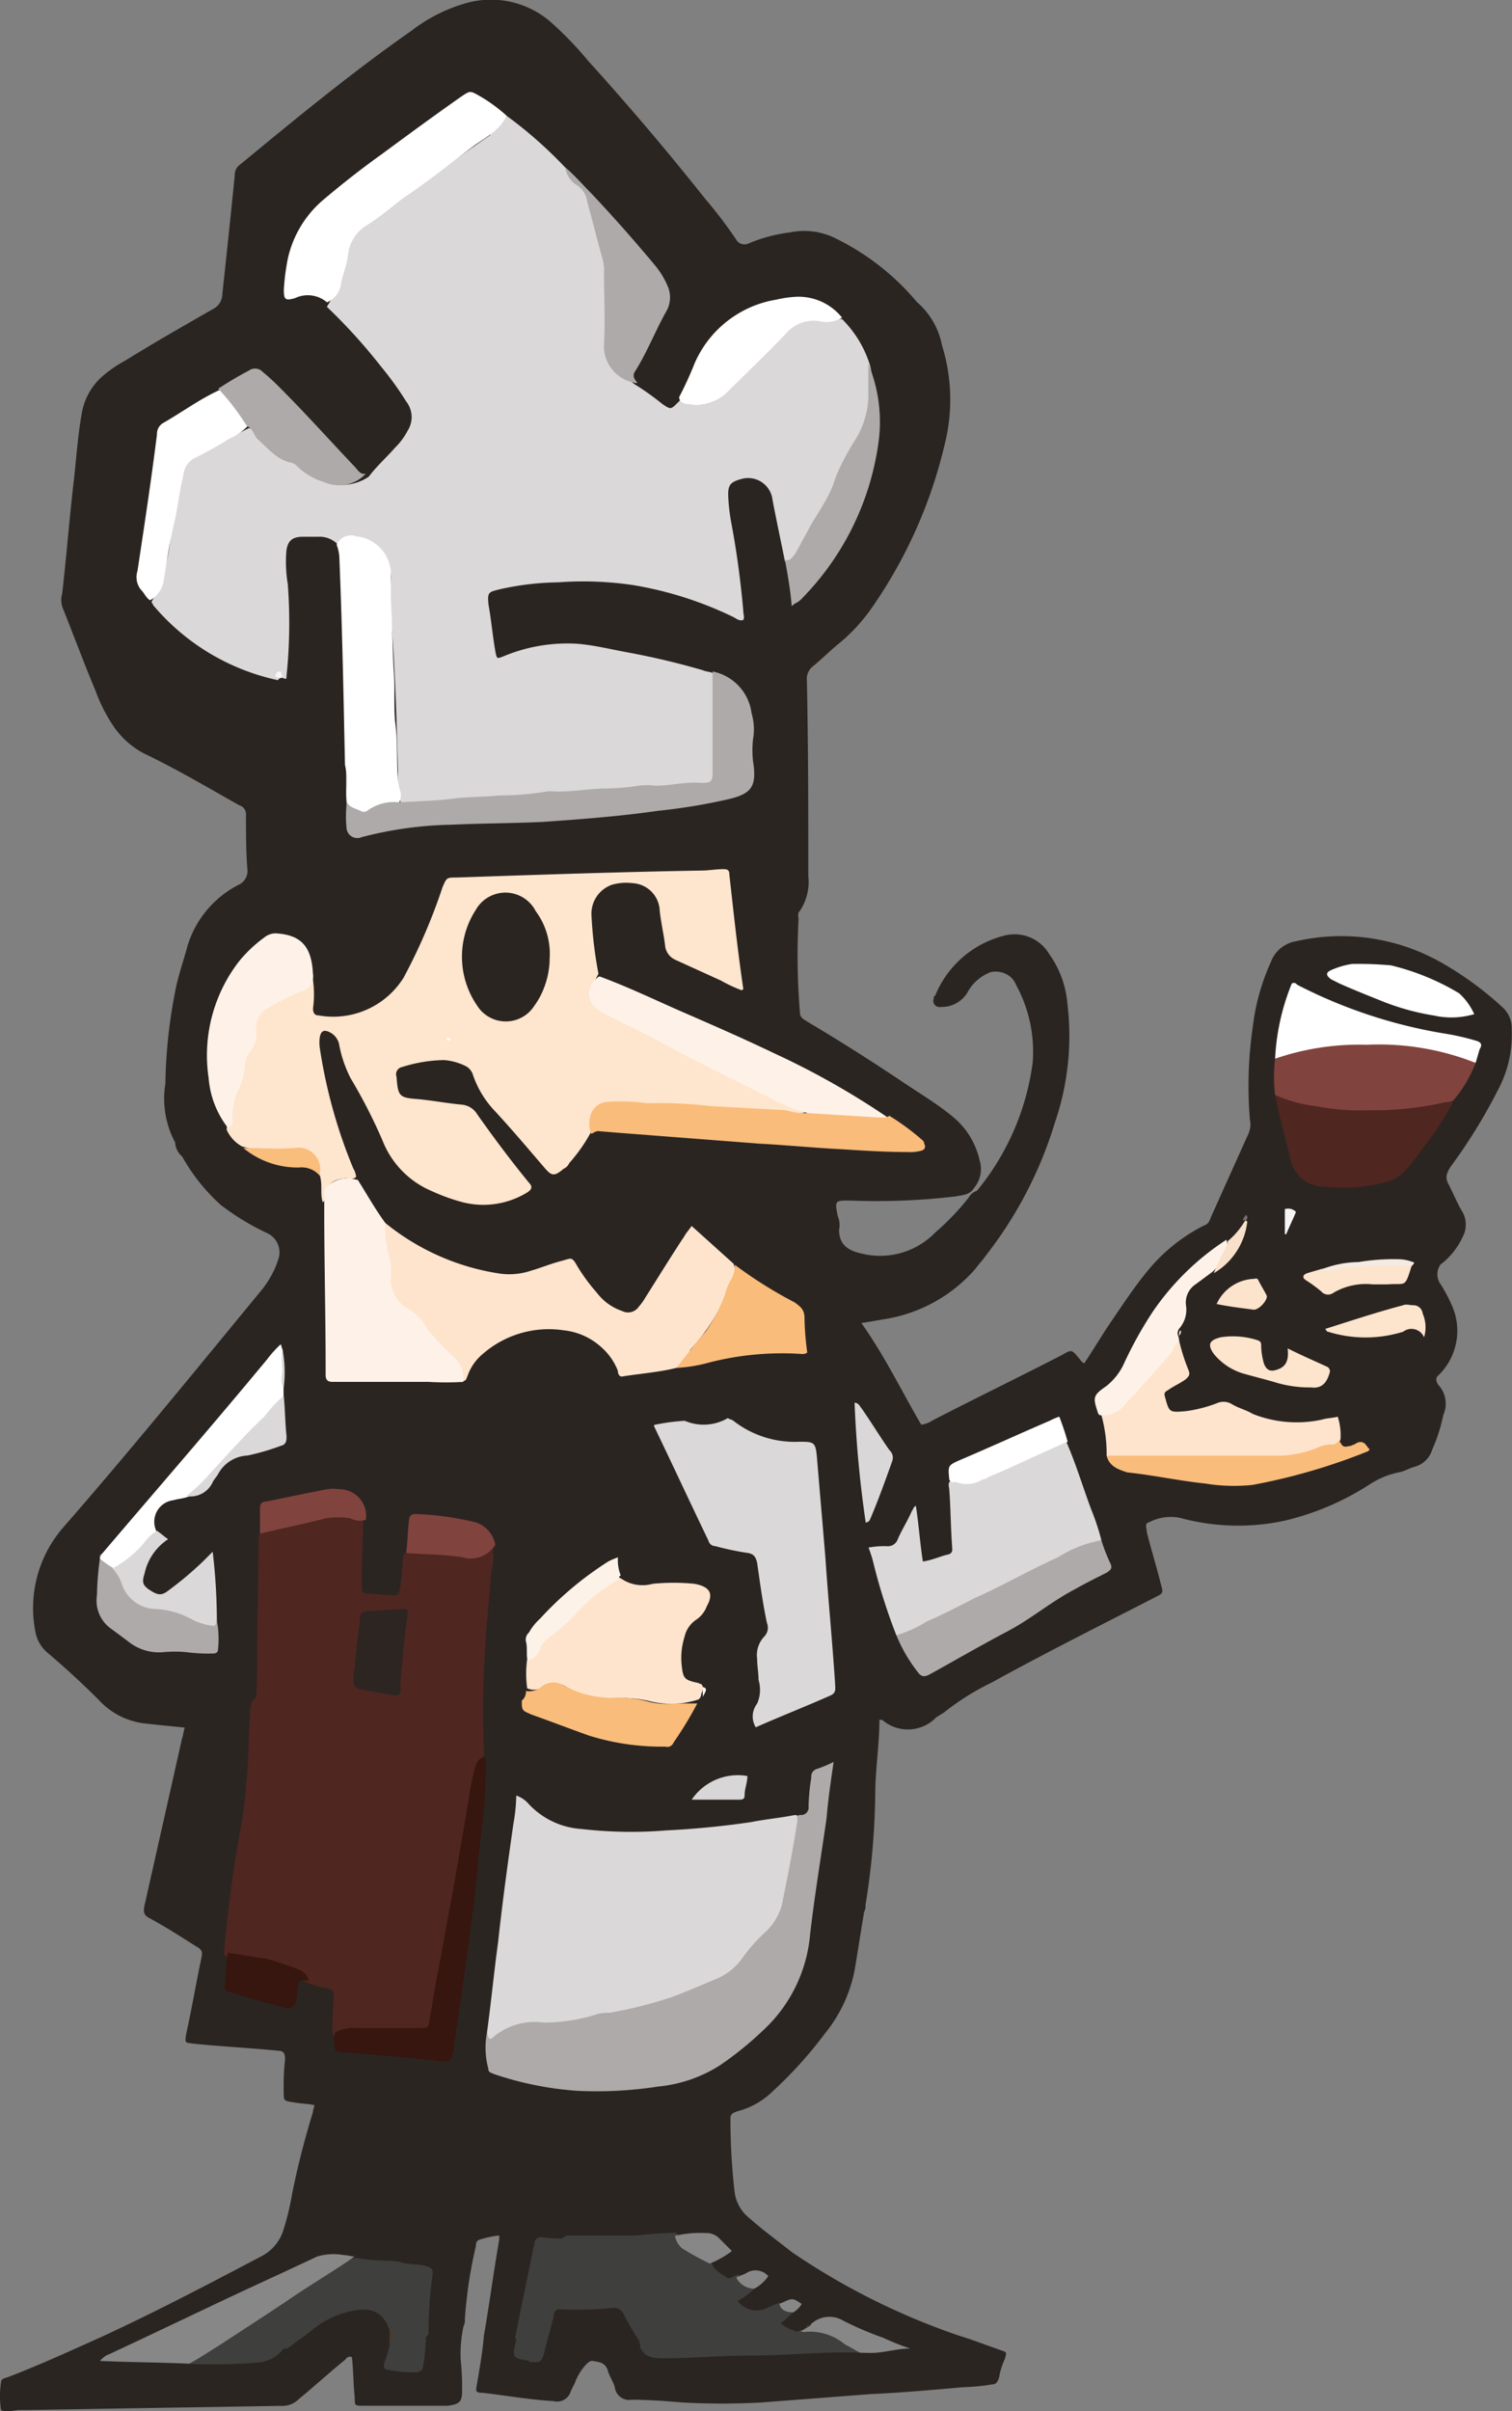 <svg id="chef" data-name="Group 1171" xmlns="http://www.w3.org/2000/svg" width="48.838" height="77.85" viewBox="0 0 48.838 77.85">
  <rect x="0" y="0" width="48.838" height="77.85" fill="#808080" stroke="none"/>
  <path id="Path_16" data-name="Path 16" d="M59.166,60.487a16.634,16.634,0,0,1,.315-2.968c.09-.495.27-.989.4-1.484a3.3,3.3,0,0,1,1.664-1.979.485.485,0,0,0,.27-.495c-.045-.585-.045-1.169-.045-1.754a.3.3,0,0,0-.225-.315c-1.034-.585-2.024-1.169-3.058-1.664a2.747,2.747,0,0,1-.944-.81,5.164,5.164,0,0,1-.63-1.214c-.36-.855-.675-1.709-1.034-2.609a.752.752,0,0,1-.045-.54c.135-1.169.225-2.339.36-3.508.09-.765.135-1.529.27-2.294a2.05,2.05,0,0,1,.675-1.214,4.076,4.076,0,0,1,.72-.495c.944-.585,1.889-1.124,2.833-1.664a.553.553,0,0,0,.315-.495c.135-1.259.27-2.519.4-3.823a.409.409,0,0,1,.18-.36c1.8-1.484,3.6-2.968,5.532-4.318a5.206,5.206,0,0,1,1.8-.9,2.953,2.953,0,0,1,2.654.585,11.57,11.57,0,0,1,1.259,1.3q1.956,2.159,3.778,4.453a14.188,14.188,0,0,1,.989,1.3.309.309,0,0,0,.4.135,5.009,5.009,0,0,1,1.349-.36,2.265,2.265,0,0,1,1.529.225,7.993,7.993,0,0,1,2.564,2.024,2.458,2.458,0,0,1,.81,1.394,5.917,5.917,0,0,1,.09,3.193,15.359,15.359,0,0,1-2.339,5.262,5.731,5.731,0,0,1-1.124,1.214c-.27.225-.495.45-.765.675a.527.527,0,0,0-.225.495c.045,2.114.045,4.183.045,6.3a1.684,1.684,0,0,1-.27,1.124c-.09.09-.045.18-.045.27a22.465,22.465,0,0,0,.045,3.013c0,.18.135.225.27.315.989.585,1.979,1.214,2.923,1.844.585.4,1.214.765,1.754,1.214a2.527,2.527,0,0,1,.855,1.394.943.943,0,0,1-.18.9c-.135.225-.36.225-.585.27a21.52,21.52,0,0,1-3.418.135c-.495,0-.495,0-.4.495a.74.74,0,0,1,.045.45c0,.495.315.675.72.765a2.481,2.481,0,0,0,2.384-.675,8.448,8.448,0,0,0,1.079-1.124.461.461,0,0,1,.27-.225,8.192,8.192,0,0,0,1.8-4.138,4.494,4.494,0,0,0-.54-2.519.633.633,0,0,0-.27-.315.736.736,0,0,0-.54-.09,1.412,1.412,0,0,0-.765.675.974.974,0,0,1-.855.45.2.2,0,0,1-.225-.27c0-.045,0-.09.045-.09a3.266,3.266,0,0,1,2.2-1.934,1.3,1.3,0,0,1,1.484.585,3.189,3.189,0,0,1,.585,1.574,8.643,8.643,0,0,1-.4,3.868,13.206,13.206,0,0,1-2.249,4.318c-.09.135-.225.27-.315.4a4.9,4.9,0,0,1-2.878,1.619c-.27.045-.495.09-.81.135.765,1.079,1.3,2.2,1.934,3.283a.858.858,0,0,0,.36-.135c1.394-.72,2.788-1.394,4.183-2.114.315-.18.315-.18.54.09.045.045.09.135.18.18.27-.4.54-.855.81-1.259.4-.585.81-1.214,1.259-1.754a5.656,5.656,0,0,1,1.8-1.439c.135-.045.18-.135.225-.27l1.214-2.7a.74.74,0,0,0,.045-.45,13.121,13.121,0,0,1,.09-2.968,7.053,7.053,0,0,1,.585-2.114,1.045,1.045,0,0,1,.81-.675,6.547,6.547,0,0,1,4.677.675,10.623,10.623,0,0,1,1.979,1.439.9.9,0,0,1,.315.72,3.772,3.772,0,0,1-.45,1.979,17.426,17.426,0,0,1-1.529,2.474c-.135.225-.18.36-.045.585.135.27.27.585.4.81a.835.835,0,0,1,.045.855,2.367,2.367,0,0,1-.72.9.54.54,0,0,0,0,.63,4.915,4.915,0,0,1,.36.675,2,2,0,0,1-.45,2.294.165.165,0,0,0-.045.135.341.341,0,0,0,.09.18.891.891,0,0,1,.135.944,5.437,5.437,0,0,1-.36,1.124.811.811,0,0,1-.54.54c-.18.045-.315.135-.495.18a2.711,2.711,0,0,0-.989.4,8.72,8.72,0,0,1-2.743,1.169,7.136,7.136,0,0,1-3.373-.09,1.5,1.5,0,0,0-.989.135c-.18.045-.09.18-.09.315.135.54.315,1.124.45,1.664.09.315.09.315-.18.45-1.754.9-3.553,1.8-5.262,2.743a8.365,8.365,0,0,0-1.574.989c-.09.045-.135.09-.225.135a1.267,1.267,0,0,1-1.754.09h-.09c0,.81-.135,1.619-.135,2.429a23.7,23.7,0,0,1-.315,3.553.406.406,0,0,1-.045.225c-.09.54-.18,1.124-.27,1.664a4.625,4.625,0,0,1-.989,2.249,13.514,13.514,0,0,1-1.709,1.889,2.524,2.524,0,0,1-1.124.63c-.135.045-.225.09-.225.225a21.175,21.175,0,0,0,.135,2.384,1.289,1.289,0,0,0,.495.855c.45.4.9.72,1.349,1.079a22.45,22.45,0,0,0,5.4,2.7c.45.135.9.315,1.3.45.225.09.27.045.18.315a2.227,2.227,0,0,0-.18.585c-.045.135-.09.225-.225.225a6.709,6.709,0,0,1-.944.09c-.989.09-2.024.18-3.013.225l-3.508.27a23.519,23.519,0,0,1-2.519,0c-.54-.045-1.124-.09-1.664-.09a.465.465,0,0,1-.54-.4c-.045-.18-.18-.36-.225-.54-.09-.27-.27-.27-.495-.315-.09,0-.135.045-.225.135a1.857,1.857,0,0,0-.315.495c-.045.135-.135.27-.18.4a.459.459,0,0,1-.54.27c-.765-.045-1.529-.18-2.294-.27-.225,0-.225-.045-.18-.27.09-.54.18-1.034.225-1.574.18-1.034.315-2.069.495-3.1v-.135a3.151,3.151,0,0,0-.63.135A.168.168,0,0,0,69.2,98a14.544,14.544,0,0,0-.36,2.384.405.405,0,0,1-.045.225,4.379,4.379,0,0,0-.09,1.079,7.961,7.961,0,0,1,.045,1.034c0,.36-.135.4-.45.45H65.552c-.27,0-.27,0-.27-.27-.045-.45-.045-.9-.09-1.3-.135-.045-.18.045-.225.09-.495.4-.989.855-1.484,1.259a.745.745,0,0,1-.585.225l-8.275.135h-.135c-.225,0-.45.09-.63,0a3.011,3.011,0,0,1,0-.9c0-.135.18-.135.27-.18,1.034-.4,2.024-.855,3.013-1.3,1.754-.81,3.463-1.709,5.172-2.609a1.426,1.426,0,0,0,.675-.855,8.225,8.225,0,0,0,.27-1.124c.18-.9.4-1.754.675-2.654,0-.09.045-.135.045-.225-.225-.045-.45-.045-.675-.09-.315-.045-.315-.045-.315-.36a7.963,7.963,0,0,1,.045-1.034c0-.18-.045-.27-.225-.27-.9-.09-1.8-.135-2.7-.225-.315-.045-.315,0-.27-.315.18-.81.315-1.619.495-2.474.045-.18,0-.27-.18-.36-.495-.315-.989-.63-1.484-.9-.18-.09-.225-.18-.18-.4l1.214-5.4c.045-.135.045-.225.09-.36-.45-.045-.9-.09-1.3-.135a2.385,2.385,0,0,1-1.484-.765c-.54-.54-1.079-1.034-1.664-1.529a1.159,1.159,0,0,1-.36-.585,3.962,3.962,0,0,1,.855-3.418c2.2-2.519,4.318-5.127,6.431-7.691a3.05,3.05,0,0,0,.54-.989.682.682,0,0,0-.36-.855,8.147,8.147,0,0,1-1.484-.9,6.069,6.069,0,0,1-1.259-1.574.625.625,0,0,1-.225-.45A3,3,0,0,1,59.166,60.487Z" transform="translate(-53.825 -25.494)" fill="#2b2522" fill-rule="evenodd"/>
  <path id="Path_17" data-name="Path 17" d="M76.169,33.8A13.849,13.849,0,0,1,78.1,35.509a2.609,2.609,0,0,0,.45.54,1.238,1.238,0,0,1,.36.675c.18.585.27,1.124.45,1.709a4.379,4.379,0,0,1,.09,1.079v1.709a1.054,1.054,0,0,0,.675,1.124c.09.045.18.135.27.18a9.121,9.121,0,0,1,.81.585c.27.18.27.18.495-.045l.09-.09a1.2,1.2,0,0,0,1.574-.36l1.889-1.889a1.192,1.192,0,0,1,.989-.36h.765a3.569,3.569,0,0,1,.9,1.484,3.359,3.359,0,0,1-.585,2.833,3.1,3.1,0,0,0-.315.675,14.542,14.542,0,0,1-1.394,2.609c-.09.135-.18.4-.45.225-.135-.675-.27-1.3-.4-1.979a.794.794,0,0,0-1.034-.675c-.315.09-.4.18-.4.495a6.146,6.146,0,0,0,.09.855c.18.944.315,1.934.4,2.923,0,.09.045.18,0,.27-.135.045-.225-.045-.315-.09a11.832,11.832,0,0,0-3.238-1.034,10.985,10.985,0,0,0-2.429-.09,9.027,9.027,0,0,0-1.889.225c-.36.09-.4.09-.36.495.09.495.135,1.034.225,1.529.045.225.045.225.27.135a5.339,5.339,0,0,1,2.384-.4c.54.045,1.079.18,1.574.27a24.617,24.617,0,0,1,2.474.585c.09.045.225.045.315.09a.544.544,0,0,1,.135.45v2.654c0,.495-.135.585-.63.63-1.259.09-2.564.18-3.823.27-1.169.045-2.384.18-3.553.27-.585.045-1.169.045-1.709.135-.18,0-.315.045-.45-.045a3.343,3.343,0,0,1-.135-1.169c-.045-1.664-.09-3.328-.225-4.992a12.61,12.61,0,0,1,0-1.3,1.162,1.162,0,0,0-.989-1.124c-.27-.045-.45.09-.675.135a.809.809,0,0,0-.675-.315H69.6c-.36,0-.495.135-.54.45a4.346,4.346,0,0,0,.045,1.079,16.864,16.864,0,0,1-.045,3.013c0,.045,0,.045-.045.045-.09-.045-.18-.045-.225.045a7.244,7.244,0,0,1-4-2.384c-.045-.045-.045-.09-.09-.135a5.613,5.613,0,0,0,.63-2.249c.135-.63.225-1.259.36-1.889a.665.665,0,0,1,.36-.495c.585-.36,1.169-.675,1.8-.989.36.09.45.45.72.63a2.705,2.705,0,0,0,.585.4,2.245,2.245,0,0,1,.765.495,1.554,1.554,0,0,0,1.8.045c.27-.36.585-.63.855-.944a2.114,2.114,0,0,0,.4-.54.813.813,0,0,0-.045-.944,10.2,10.2,0,0,0-.81-1.124,17.907,17.907,0,0,0-1.754-1.934,4.533,4.533,0,0,0,.675-1.889,1.213,1.213,0,0,1,.495-.675c1.394-.989,2.7-2.024,4.093-2.968C75.809,34.16,75.9,33.89,76.169,33.8Z" transform="translate(-59.809 -30.064)" fill="#dad8d8" fill-rule="evenodd"/>
  <path id="Path_18" data-name="Path 18" d="M70.979,138.519c0-1.214.045-2.474.045-3.688a.618.618,0,0,1,.36-.225c.63-.135,1.259-.315,1.844-.45a1.757,1.757,0,0,1,1.169.18c0,.63-.045,1.259-.045,1.889v.27c0,.18.045.225.225.225s.4.045.585.045c.4.045.4,0,.45-.36.045-.315.045-.63.09-.944a.668.668,0,0,1,.4-.09c.45.045.9.045,1.349.09a1.022,1.022,0,0,0,.944-.225c.045-.045.09-.09.18-.045a1.837,1.837,0,0,1-.045.855c-.045.765-.135,1.529-.18,2.294a31.088,31.088,0,0,0-.045,3.553.165.165,0,0,1-.045.135,1.42,1.42,0,0,0-.315.855L76.6,150.3c-.09.54-.135.585-.72.63-.81,0-1.664,0-2.474.045a10.165,10.165,0,0,1,.045-1.169c0-.27,0-.27-.27-.36a2.578,2.578,0,0,1-.63-.18,4,4,0,0,0-1.844-.675,1.388,1.388,0,0,1-.81-.225c.135-1.439.315-2.878.585-4.273.09-.54.135-1.124.18-1.664.045-.63.045-1.3.09-1.934a.405.405,0,0,1,.045-.225c0-.045,0-.09.045-.09A1.308,1.308,0,0,0,70.979,138.519Z" transform="translate(-62.67 -85.266)" fill="#4f2620" fill-rule="evenodd"/>
  <path id="Path_19" data-name="Path 19" d="M73.2,98.649c-.09-.27,0-.54-.09-.855-.315-.81-.315-.81-1.169-.81a3.457,3.457,0,0,1-1.349-.135,1.144,1.144,0,0,1-.495-.54,9.5,9.5,0,0,1,.45-2.249.952.952,0,0,1,.135-.315,1.338,1.338,0,0,0,.225-.675.916.916,0,0,1,.495-.855,3.586,3.586,0,0,1,.72-.36,1.248,1.248,0,0,0,.72-.63,3.411,3.411,0,0,1,.045,1.169c0,.135.045.225.18.225a2.681,2.681,0,0,0,2.743-1.214,18.487,18.487,0,0,0,1.259-2.923c.135-.315.135-.315.45-.315,2.654-.09,5.262-.18,7.916-.225.225,0,.45-.045.72-.045.135,0,.18.045.18.18.135,1.214.27,2.474.45,3.688l-.045.045a4.539,4.539,0,0,1-.675-.315l-1.484-.675a.572.572,0,0,1-.315-.4c-.045-.4-.135-.765-.18-1.169a.926.926,0,0,0-.855-.9,1.715,1.715,0,0,0-.675.045.989.989,0,0,0-.675.989,13.521,13.521,0,0,0,.225,1.889c-.4.765-.36.855.45,1.259,1.8.9,3.6,1.844,5.442,2.743a4.222,4.222,0,0,0,.675.27c.09.045.27.09.045.225-.495.045-.944-.045-1.439-.045-1.079-.045-2.159-.135-3.238-.18-.45,0-.9-.09-1.349-.09-.585,0-.72.135-.765.675a.405.405,0,0,1-.045.225,5.336,5.336,0,0,1-.72,1.034.351.351,0,0,1-.18.18c-.315.27-.4.225-.63-.045-.54-.63-1.034-1.214-1.574-1.8a3.173,3.173,0,0,1-.72-1.169.475.475,0,0,0-.27-.315,1.885,1.885,0,0,0-.675-.18,4.71,4.71,0,0,0-1.349.225.238.238,0,0,0-.18.315c.045.63.09.675.675.72.495.045.944.135,1.439.18a.649.649,0,0,1,.495.315c.54.765,1.079,1.484,1.664,2.2.135.135.09.225-.045.315a2.712,2.712,0,0,1-2.114.315,6.418,6.418,0,0,1-.989-.36,2.928,2.928,0,0,1-1.574-1.619A17.143,17.143,0,0,0,74.1,94.646a4.028,4.028,0,0,1-.36-1.034.569.569,0,0,0-.315-.45c-.18-.09-.27-.045-.315.135a1.223,1.223,0,0,0,0,.4,16.478,16.478,0,0,0,1.079,3.868.639.639,0,0,1,.09.27c-.09.09-.225.045-.36.045-.4.045-.585.18-.63.585C73.288,98.559,73.288,98.6,73.2,98.649Z" transform="translate(-62.776 -59.833)" fill="#fee5cd" fill-rule="evenodd"/>
  <path id="Path_20" data-name="Path 20" d="M88.8,162.046c.135-.989.225-1.934.36-2.923.135-1.259.315-2.564.495-3.823a5.538,5.538,0,0,0,.09-.9.915.915,0,0,1,.4.27,2.556,2.556,0,0,0,1.709.81,13.983,13.983,0,0,0,2.743.045c.9-.045,1.844-.135,2.743-.27.45-.09.944-.135,1.394-.225.225,0,.135.18.135.27-.135.9-.315,1.844-.54,2.743a1.618,1.618,0,0,1-.54.81,2.358,2.358,0,0,0-.45.495c-.72,1.079-1.889,1.349-3.013,1.754a22.3,22.3,0,0,1-3.1.675,2.971,2.971,0,0,1-.63.045,2.844,2.844,0,0,0-1.574.4C88.89,162.406,88.8,162.361,88.8,162.046Z" transform="translate(-73.07 -96.424)" fill="#dad8d9" fill-rule="evenodd"/>
  <path id="Path_21" data-name="Path 21" d="M88.74,160.725c.045.135.045.315.225.135a2.093,2.093,0,0,1,1.619-.45,5.648,5.648,0,0,0,1.709-.27,1.245,1.245,0,0,1,.4-.045,14.143,14.143,0,0,0,1.979-.495c.495-.18.989-.4,1.439-.585a1.948,1.948,0,0,0,.9-.72,5.47,5.47,0,0,1,.675-.765,1.878,1.878,0,0,0,.585-.944c.18-.9.36-1.8.495-2.7,0-.09,0-.135-.045-.135.045,0,.09-.045.135-.045a.239.239,0,0,0,.27-.27,6.712,6.712,0,0,1,.09-.945.247.247,0,0,1,.18-.27,4.685,4.685,0,0,0,.54-.225c-.09.63-.18,1.214-.225,1.8-.18,1.259-.4,2.564-.54,3.823a4.772,4.772,0,0,1-1.529,3.058,10.9,10.9,0,0,1-1.394,1.124,4.517,4.517,0,0,1-1.979.675,12.966,12.966,0,0,1-2.654.135,10.7,10.7,0,0,1-2.654-.54c-.09-.045-.18-.045-.18-.18A2.594,2.594,0,0,1,88.74,160.725Z" transform="translate(-73.01 -95.104)" fill="#adaaa9" fill-rule="evenodd"/>
  <path id="Path_22" data-name="Path 22" d="M103.184,127.3c.045.045.135.045.18.09a3.218,3.218,0,0,0,2.114.675c.495,0,.54,0,.585.54.09,1.079.18,2.114.27,3.193.09,1.349.225,2.7.315,4.093,0,.135.045.27-.135.36-.81.36-1.619.675-2.429,1.034a.676.676,0,0,1,.045-.765,1.106,1.106,0,0,0,.045-.765c0-.225-.045-.45-.045-.675a.873.873,0,0,1,.225-.72.413.413,0,0,0,.09-.45c-.135-.63-.225-1.3-.315-1.934-.045-.18-.09-.27-.27-.315a9.207,9.207,0,0,1-1.079-.225.23.23,0,0,1-.225-.18c-.585-1.214-1.169-2.474-1.754-3.688v-.045a6.571,6.571,0,0,1,.989-.135A1.546,1.546,0,0,0,103.184,127.3Z" transform="translate(-79.673 -81.513)" fill="#dad8d8" fill-rule="evenodd"/>
  <path id="Path_23" data-name="Path 23" d="M90.7,117.922c-.54.135-1.124.18-1.709.27-.135.045-.18-.09-.18-.18a1.954,1.954,0,0,0-.54-.765,2.132,2.132,0,0,0-1.214-.54,3.24,3.24,0,0,0-2.609.765,1.6,1.6,0,0,0-.495.72c-.045.09-.045.18-.18.135a3.475,3.475,0,0,0-.989-1.3,16.051,16.051,0,0,0-1.214-1.259.725.725,0,0,1-.27-.585,7.793,7.793,0,0,0-.135-1.439.6.6,0,0,1,.09-.54,7.653,7.653,0,0,0,3.688,1.664,2.215,2.215,0,0,0,1.079-.09c.315-.09.63-.225.989-.315.315-.09.315-.135.495.18a5.984,5.984,0,0,0,.63.855,1.711,1.711,0,0,0,.81.585.417.417,0,0,0,.54-.135,1.9,1.9,0,0,0,.225-.315c.4-.63.81-1.3,1.259-1.979.045-.09.135-.18.225-.315l1.349,1.214a.43.43,0,0,1,0,.4,6.408,6.408,0,0,1-1.394,2.384C91.062,117.608,90.972,117.877,90.7,117.922Z" transform="translate(-68.855 -73.754)" fill="#fee4cd" fill-rule="evenodd"/>
  <path id="Path_24" data-name="Path 24" d="M117.1,135.21a18.715,18.715,0,0,1-.72-2.249,4.175,4.175,0,0,0-.18-.585,2.766,2.766,0,0,1,.585-.045.337.337,0,0,0,.36-.225c.135-.315.315-.585.45-.9.045-.045.045-.135.135-.18.09.585.135,1.214.225,1.8.315-.045.585-.18.81-.225.18-.045.135-.18.135-.27-.045-.585-.045-1.214-.09-1.8,0-.09-.045-.18,0-.27.045-.045.045-.045.09-.045.81.09,1.394-.4,2.069-.675a12.951,12.951,0,0,1,1.394-.585.2.2,0,0,1,.225,0c.315.72.54,1.484.81,2.2a7.755,7.755,0,0,1,.315.944c.045.135-.045.135-.135.18a29.268,29.268,0,0,0-3.193,1.484c-.989.45-1.979.944-2.923,1.394C117.369,135.255,117.234,135.345,117.1,135.21Z" transform="translate(-88.147 -82.407)" fill="#dad8d8" fill-rule="evenodd"/>
  <path id="Path_25" data-name="Path 25" d="M98.5,187.588a2.421,2.421,0,0,1-.54.4.758.758,0,0,0,.944.225,4.666,4.666,0,0,1,.45-.18,2.383,2.383,0,0,0,.45.27,4.056,4.056,0,0,1-.45.4.919.919,0,0,0,.4.225c.045,0,.045.045.09.045h0c0,.18-.18.18-.27.18h-.36q-2.159,0-4.318.135a.165.165,0,0,1-.135-.045,8.36,8.36,0,0,1-.495-.855.34.34,0,0,0-.315-.18,11.427,11.427,0,0,1-1.754.045c-.135,0-.18.135-.18.225-.09.4-.225.81-.315,1.214-.09.315-.18.27-.4.27-.045,0-.09,0-.09-.045-.54-.09-.54-.09-.4-.675v-.09a.9.9,0,0,0,.63-1.034,1.989,1.989,0,0,1,.225-.675,12.462,12.462,0,0,0,.45-1.169.572.572,0,0,1,.315-.4h2.249a12.7,12.7,0,0,1,1.3-.09c.27.4.81.54,1.124.9.045.27.27.4.495.54.135.09.27-.09.4-.09A1.556,1.556,0,0,0,98.5,187.588Z" transform="translate(-74.134 -113.691)" fill="#3f3f3e" fill-rule="evenodd"/>
  <path id="Path_26" data-name="Path 26" d="M79.079,111.527a3.216,3.216,0,0,0,.135,1.124,2.564,2.564,0,0,1,.045.585,1.094,1.094,0,0,0,.585,1.079,1.567,1.567,0,0,1,.585.63,8.08,8.08,0,0,0,.855.9.938.938,0,0,1,.315.81,9.377,9.377,0,0,1-1.124,0h-3.1c-.135,0-.225-.045-.225-.225V116.2c0-1.709-.045-3.418-.045-5.127v-.225c.045-.18-.09-.45.135-.54a.943.943,0,0,1,.9-.18h.045C78.449,110.538,78.719,111.032,79.079,111.527Z" transform="translate(-66.632 -72.036)" fill="#fef2e8" fill-rule="evenodd"/>
  <path id="Path_27" data-name="Path 27" d="M94.672,138.8a1.215,1.215,0,0,0,1.034.18,6.767,6.767,0,0,1,1.349,0c.495.09.63.315.4.72a.9.9,0,0,1-.36.45.9.9,0,0,0-.36.54,2.259,2.259,0,0,0-.09.944c.045.4.09.45.495.54.045,0,.09.045.135.045.09.09.045.225,0,.315a.234.234,0,0,1-.09.18,2.838,2.838,0,0,1-1.619.045,4.2,4.2,0,0,0-1.034-.09,2.867,2.867,0,0,1-1.619-.36.678.678,0,0,0-.765,0,.492.492,0,0,1-.495.045,3.323,3.323,0,0,1,0-.944,13.3,13.3,0,0,1,2.249-2.249A1.731,1.731,0,0,1,94.672,138.8Z" transform="translate(-74.624 -87.841)" fill="#fee4cd" fill-rule="evenodd"/>
  <path id="Path_28" data-name="Path 28" d="M80.385,77.928c.63-.045,1.214-.045,1.844-.135.45-.045.944-.045,1.394-.09a9.3,9.3,0,0,0,1.574-.135h.09c.585.045,1.214-.09,1.8-.09a8.028,8.028,0,0,0,1.034-.09,2.168,2.168,0,0,1,.54,0c.495,0,.989-.135,1.484-.09.315,0,.36-.045.36-.36V73.7a1.576,1.576,0,0,1,1.259,1.349,1.837,1.837,0,0,1,.045.855,3.382,3.382,0,0,0,0,.675c.135.855-.045,1.079-.855,1.259a18.74,18.74,0,0,1-2.2.36c-1.259.18-2.474.27-3.733.36-.989.045-1.979.045-2.968.09a12.343,12.343,0,0,0-2.878.4.35.35,0,0,1-.495-.315,3.847,3.847,0,0,1,0-.72,12.61,12.61,0,0,1,0-1.3c.18.045.135.18.18.27v.495c0,.54.225.675.72.495A.835.835,0,0,1,80.385,77.928Z" transform="translate(-67.488 -52.019)" fill="#adaaa9" fill-rule="evenodd"/>
  <path id="Path_29" data-name="Path 29" d="M80.024,72.564a1.449,1.449,0,0,0-1.034.27.2.2,0,0,1-.225,0c-.45-.18-.45-.18-.45-.63a2.734,2.734,0,0,0-.045-.855c-.045-2.2-.09-4.453-.18-6.656a1.331,1.331,0,0,0-.09-.45.5.5,0,0,1,.63-.27,1.24,1.24,0,0,1,1.124,1.3v.765c.045.765.045,1.484.09,2.249.045.585,0,1.124.045,1.664.09.63.045,1.259.09,1.889,0,.09.045.18.045.27A.515.515,0,0,1,80.024,72.564Z" transform="translate(-67.127 -46.656)" fill="#fff" fill-rule="evenodd"/>
  <path id="Path_30" data-name="Path 30" d="M81.4,32.865c-.225.495-.72.72-1.079.989-.72.54-1.394,1.079-2.114,1.574-.45.315-.9.72-1.349.989a1.282,1.282,0,0,0-.585.989c-.045.315-.18.63-.225.9a.745.745,0,0,1-.45.585.955.955,0,0,0-1.034-.135c-.315.09-.36.045-.36-.27a7.2,7.2,0,0,1,.135-1.034A3.475,3.475,0,0,1,75.5,35.563c.585-.495,1.214-.989,1.844-1.439.855-.63,1.709-1.259,2.609-1.889.27-.18.27-.18.585,0A5.192,5.192,0,0,1,81.4,32.865Z" transform="translate(-65.036 -29.129)" fill="#fff" fill-rule="evenodd"/>
  <path id="Path_31" data-name="Path 31" d="M133.08,125.433a4.643,4.643,0,0,0-.18-1.349,2.993,2.993,0,0,0,1.349-1.124,8.022,8.022,0,0,0,.989-1.169.234.234,0,0,1,.18-.09,6.371,6.371,0,0,0,.315.989c.045.135,0,.18-.09.27-.18.135-.4.225-.585.36-.09.045-.135.09-.09.225.135.495.135.495.675.45a4.392,4.392,0,0,0,1.034-.27.516.516,0,0,1,.45.045c.225.135.45.18.675.315a3.839,3.839,0,0,0,2.249.18c.135-.045.315-.045.495-.09a1.98,1.98,0,0,1,.09.72c-.045.18-.18.18-.27.225a6.25,6.25,0,0,1-2.429.36c-1.439-.045-2.833,0-4.273,0C133.44,125.523,133.26,125.568,133.08,125.433Z" transform="translate(-97.336 -78.431)" fill="#fee4cd" fill-rule="evenodd"/>
  <path id="Path_32" data-name="Path 32" d="M103.179,100.008a5.735,5.735,0,0,1-1.214-.495c-1.259-.63-2.474-1.214-3.688-1.889l-1.619-.81c-.09-.045-.135-.09-.225-.135a.611.611,0,0,1-.09-.989c.045-.045.09-.09.135-.09.855.315,1.709.72,2.519,1.079,1.034.45,2.069.9,3.1,1.394a25.6,25.6,0,0,1,3.733,2.114.379.379,0,0,1-.45.135c-.63-.09-1.259-.045-1.889-.135C103.4,100.1,103.269,100.1,103.179,100.008Z" transform="translate(-77.104 -64.07)" fill="#fef2e8" fill-rule="evenodd"/>
  <path id="Path_33" data-name="Path 33" d="M151.835,101.01a4.132,4.132,0,0,1-.72,1.214,3.2,3.2,0,0,1-1.439.315,11.591,11.591,0,0,1-3.733-.18.769.769,0,0,1-.585-.315,5.083,5.083,0,0,1,0-1.169c.09-.18.27-.18.4-.225a4.178,4.178,0,0,1,1.3-.225,11.954,11.954,0,0,1,4.183.27A.769.769,0,0,1,151.835,101.01Z" transform="translate(-104.173 -66.691)" fill="#81433d" fill-rule="evenodd"/>
  <path id="Path_34" data-name="Path 34" d="M145.4,104.1a4.323,4.323,0,0,0,1.3.36,7.309,7.309,0,0,0,1.709.135,10.309,10.309,0,0,0,2.339-.225,1.245,1.245,0,0,1,.4-.045,9.2,9.2,0,0,1-.9,1.394,9.885,9.885,0,0,1-.63.81,1.3,1.3,0,0,1-.675.4,5.626,5.626,0,0,1-1.934.135,1.113,1.113,0,0,1-1.124-.944C145.715,105.449,145.535,104.775,145.4,104.1Z" transform="translate(-104.214 -68.747)" fill="#4f2620" fill-rule="evenodd"/>
  <path id="Path_35" data-name="Path 35" d="M103.184,104.946l2.159.135c.18,0,.36.045.495-.045a7.954,7.954,0,0,1,.989.72c.045.045.135.09.135.18.045.09.045.18-.09.225a1.387,1.387,0,0,1-.45.045c-.72,0-1.394-.045-2.114-.09-.9-.045-1.8-.135-2.654-.18l-3.508-.27c-.585-.045-1.169-.09-1.709-.135-.09,0-.135.045-.225.09a.877.877,0,0,1,0-.675.584.584,0,0,1,.54-.36,5.905,5.905,0,0,1,1.259.045h.135a13.284,13.284,0,0,1,1.889.09c.81.045,1.619.09,2.474.135A1.748,1.748,0,0,0,103.184,104.946Z" transform="translate(-77.11 -69.008)" fill="#f9bc7a" fill-rule="evenodd"/>
  <path id="Path_36" data-name="Path 36" d="M118.2,139.1a3.938,3.938,0,0,0,.989-.45c.54-.225,1.034-.495,1.574-.765.9-.4,1.754-.9,2.654-1.3a3.865,3.865,0,0,1,1.349-.54l.045-.045a6.007,6.007,0,0,0,.315.81c.045.135,0,.18-.135.27-.36.18-.72.36-1.034.54-.765.4-1.394.945-2.159,1.349-.855.45-1.709.944-2.519,1.394-.18.09-.27.09-.4-.09A4.967,4.967,0,0,1,118.2,139.1Z" transform="translate(-89.247 -86.3)" fill="#adaaa9" fill-rule="evenodd"/>
  <path id="Path_37" data-name="Path 37" d="M77.859,160.505a1.294,1.294,0,0,1,.72-.135h1.934c.36,0,.36,0,.4-.315.09-.45.135-.855.225-1.3.18-.9.315-1.754.495-2.654.18-1.034.36-2.069.54-3.148a6.367,6.367,0,0,1,.18-.9c.045-.18.09-.4.36-.45a14.665,14.665,0,0,1-.135,2.429c-.09.72-.135,1.439-.225,2.2l-.4,2.968c-.09.585-.18,1.214-.27,1.8a.405.405,0,0,1-.045.225c0,.18-.09.225-.27.225-1.124-.135-2.294-.225-3.418-.315-.045,0-.045-.045-.09-.045A1.279,1.279,0,0,1,77.859,160.505Z" transform="translate(-67.031 -94.884)" fill="#36160e" fill-rule="evenodd"/>
  <path id="Path_38" data-name="Path 38" d="M72.113,93.8a.508.508,0,0,1-.4.585,6.772,6.772,0,0,0-.989.495.73.73,0,0,0-.45.72.923.923,0,0,1-.225.765.725.725,0,0,0-.135.4,2.1,2.1,0,0,1-.27.9,2.5,2.5,0,0,0-.135.765c0,.135.045.315-.135.36a3,3,0,0,1-.63-1.619A4.956,4.956,0,0,1,69.73,93.4a4.39,4.39,0,0,1,.81-.765.6.6,0,0,1,.36-.135C71.709,92.545,72.068,92.9,72.113,93.8Z" transform="translate(-62.005 -62.364)" fill="#fef2e8" fill-rule="evenodd"/>
  <path id="Path_39" data-name="Path 39" d="M75.31,189.939c-.18-.585-.585-.765-1.214-.63a2.939,2.939,0,0,0-1.3.63c-.225.18-.495.36-.72.54-.045,0-.045.045-.09.045h-.045a12.27,12.27,0,0,0-1.844-.135c-.225-.18.045-.225.135-.315l1.619-1.079c.63-.4,1.3-.81,1.934-1.214a1.347,1.347,0,0,1,.45-.18,7.353,7.353,0,0,0,.989.09,1.531,1.531,0,0,1,.45.045,1.83,1.83,0,0,1,.585,1.169,7.186,7.186,0,0,0,.225.945c.045.09.09.225,0,.315v.135a2.546,2.546,0,0,1-1.169.135v-.225A.287.287,0,0,0,75.31,189.939Z" transform="translate(-62.729 -114.693)" fill="#3f3f3e" fill-rule="evenodd"/>
  <path id="Path_40" data-name="Path 40" d="M67.222,54.669a1.923,1.923,0,0,1-.585.4c-.36.225-.765.45-1.124.63a.667.667,0,0,0-.36.54c-.135.54-.18,1.079-.315,1.619-.135.585-.225,1.169-.315,1.754a.886.886,0,0,1-.45.675c-.135-.09-.18-.225-.27-.315a.646.646,0,0,1-.135-.63c.225-1.484.45-2.968.63-4.408a.409.409,0,0,1,.18-.36c.63-.36,1.169-.765,1.844-1.079A1.987,1.987,0,0,1,67.222,54.669Z" transform="translate(-59.228 -40.904)" fill="#fff" fill-rule="evenodd"/>
  <path id="Path_41" data-name="Path 41" d="M96.739,44.471a1.2,1.2,0,0,1-1.079-1.259c.045-.765,0-1.529,0-2.294a1.386,1.386,0,0,0-.045-.45c-.18-.63-.315-1.214-.495-1.844a.756.756,0,0,0-.4-.585.834.834,0,0,1-.315-.54c.315.27.585.585.855.855.72.765,1.394,1.529,2.069,2.339a2.684,2.684,0,0,1,.4.675.9.9,0,0,1-.045.765c-.36.63-.63,1.349-1.034,1.979C96.559,44.291,96.694,44.381,96.739,44.471Z" transform="translate(-76.151 -32.1)" fill="#adaaa9" fill-rule="evenodd"/>
  <path id="Path_42" data-name="Path 42" d="M69.23,187.409c-.72.495-1.484.944-2.2,1.439-.675.45-1.3.854-1.979,1.3a2.445,2.445,0,0,1-1.169.72c-.944-.045-1.889-.045-2.878-.09a.689.689,0,0,1,.315-.225c1.349-.63,2.743-1.3,4.093-1.934.855-.4,1.754-.81,2.609-1.214a1.865,1.865,0,0,1,.855-.045C69.006,187.364,69.14,187.409,69.23,187.409Z" transform="translate(-57.773 -114.547)" fill="#878787" fill-rule="evenodd"/>
  <path id="Path_43" data-name="Path 43" d="M61,128.944V128.9c0-.045.045-.045.045-.09,1.8-2.114,3.6-4.183,5.352-6.3a3.65,3.65,0,0,1,.4-.45c.09-.09.045.045.09.09.09.4-.045.855.045,1.259v.315a3.573,3.573,0,0,1-.63.81c-.675.72-1.349,1.394-2.024,2.114a.945.945,0,0,1-.495.315c-.135.045-.27.045-.4.09a.7.7,0,0,0-.54,1.034c-.4.495-.72,1.034-1.394,1.214A.742.742,0,0,1,61,128.944Z" transform="translate(-57.773 -78.614)" fill="#fff" fill-rule="evenodd"/>
  <path id="Path_44" data-name="Path 44" d="M151.876,98.641a8.48,8.48,0,0,0-3.508-.585,8.357,8.357,0,0,0-2.968.45,7.344,7.344,0,0,1,.54-2.429c.09-.045.135,0,.18.045a16.066,16.066,0,0,0,4.767,1.574,7.831,7.831,0,0,1,.989.225q.27.067.135.27C151.966,98.326,151.921,98.506,151.876,98.641Z" transform="translate(-104.214 -64.322)" fill="#fff" fill-rule="evenodd"/>
  <path id="Path_45" data-name="Path 45" d="M70.444,53.822l-.045-.045a7.367,7.367,0,0,0-.9-1.169,11.372,11.372,0,0,1,.989-.585.341.341,0,0,1,.45.045,6.918,6.918,0,0,1,.585.54c.81.81,1.574,1.664,2.384,2.519.09.09.18.27.36.225a1.179,1.179,0,0,1-1.349.27,2.1,2.1,0,0,1-.9-.54.341.341,0,0,0-.18-.09c-.45-.09-.765-.495-1.079-.765C70.669,54.137,70.624,53.912,70.444,53.822Z" transform="translate(-62.45 -40.057)" fill="#adaaa9" fill-rule="evenodd"/>
  <path id="Path_46" data-name="Path 46" d="M110.2,57.941c.18.045.225-.09.315-.18.135-.225.27-.495.4-.72.225-.45.54-.855.765-1.349.09-.18.135-.4.225-.585a8.248,8.248,0,0,1,.585-1.079,2.752,2.752,0,0,0,.4-1.574V51.6a4.886,4.886,0,0,1,.315,2.654,8.917,8.917,0,0,1-2.429,4.9.789.789,0,0,1-.225.18c-.045,0-.045.045-.135.09C110.38,58.931,110.29,58.436,110.2,57.941Z" transform="translate(-84.845 -39.859)" fill="#adaaa9" fill-rule="evenodd"/>
  <path id="Path_47" data-name="Path 47" d="M107.862,47.475a1,1,0,0,1-.63.135,1.175,1.175,0,0,0-1.124.315c-.63.675-1.3,1.3-1.979,1.979a1.334,1.334,0,0,1-1.214.36c-.135,0-.315-.045-.315-.225a11.5,11.5,0,0,0,.495-1.079,3.492,3.492,0,0,1,2.654-2.069,3.528,3.528,0,0,1,.63-.09A1.8,1.8,0,0,1,107.862,47.475Z" transform="translate(-80.663 -37.218)" fill="#fff" fill-rule="evenodd"/>
  <path id="Path_48" data-name="Path 48" d="M102.4,119.628c.315-.4.63-.81.944-1.169a5.164,5.164,0,0,0,.63-1.214,1.88,1.88,0,0,1,.18-.45.907.907,0,0,0,.135-.495,14.039,14.039,0,0,0,1.934,1.214c.18.135.315.225.315.495a9.467,9.467,0,0,0,.09,1.124.27.27,0,0,1-.18.045,9.5,9.5,0,0,0-2.968.27A4.915,4.915,0,0,1,102.4,119.628Z" transform="translate(-80.553 -75.46)" fill="#f9bc7a" fill-rule="evenodd"/>
  <path id="Path_49" data-name="Path 49" d="M91.435,146.562a.644.644,0,0,0,.495-.135.606.606,0,0,1,.72-.045,3.282,3.282,0,0,0,1.574.4,3.736,3.736,0,0,1,1.214.135,2.456,2.456,0,0,0,.81.045h.72a11.719,11.719,0,0,1-.765,1.259.218.218,0,0,1-.27.135,7.848,7.848,0,0,1-2.474-.36c-.63-.225-1.214-.45-1.844-.675-.315-.135-.315-.135-.315-.45A.374.374,0,0,0,91.435,146.562Z" transform="translate(-74.446 -91.96)" fill="#f9bc7a" fill-rule="evenodd"/>
  <path id="Path_50" data-name="Path 50" d="M133.3,129.395h5.622a3.435,3.435,0,0,0,1.214-.27,1.074,1.074,0,0,1,.4-.09.272.272,0,0,0,.27-.135c.135.225.135.225.36.18.045,0,.09-.045.135-.045.18-.135.315-.09.4.045.045.045.045.09.09.09,0,.09-.09.09-.18.135a19.433,19.433,0,0,1-3.6,1.034,5.752,5.752,0,0,1-1.529-.045c-.855-.09-1.664-.27-2.519-.36C133.7,129.844,133.39,129.755,133.3,129.395Z" transform="translate(-97.556 -82.393)" fill="#f9bc7a" fill-rule="evenodd"/>
  <path id="Path_51" data-name="Path 51" d="M135.171,117.783c-.18.09-.18.315-.315.45-.36.4-.765.855-1.124,1.259l-.27.27a.892.892,0,0,1-.855.4l-.045-.045c-.18-.54-.18-.585.27-.9a1.991,1.991,0,0,0,.54-.675,12.666,12.666,0,0,1,.944-1.709A8.433,8.433,0,0,1,136.7,114.5c.135.315-.135.495-.225.765a1.193,1.193,0,0,1-.225.27l-.54.4a.706.706,0,0,0-.315.675.923.923,0,0,1-.225.765.27.27,0,0,0-.045.18A.489.489,0,0,1,135.171,117.783Z" transform="translate(-97.088 -74.469)" fill="#fef2e8" fill-rule="evenodd"/>
  <path id="Path_52" data-name="Path 52" d="M60.88,137.4a3.894,3.894,0,0,0,.45.315c.27.09.315.315.4.54a.852.852,0,0,0,.72.63,8.017,8.017,0,0,1,2.024.585c.18.045.135-.09.18-.09a3.1,3.1,0,0,1,.045.9c0,.135-.045.18-.18.18a5.442,5.442,0,0,1-.855-.045,3.846,3.846,0,0,0-.72,0,1.585,1.585,0,0,1-1.169-.36l-.54-.4a1.112,1.112,0,0,1-.45-1.079A9.5,9.5,0,0,1,60.88,137.4Z" transform="translate(-57.653 -87.07)" fill="#adaaa9" fill-rule="evenodd"/>
  <path id="Path_53" data-name="Path 53" d="M153.874,96.319a2.583,2.583,0,0,1-1.3.045,7.819,7.819,0,0,1-1.754-.495c-.45-.18-.9-.36-1.3-.54l-.27-.135c-.18-.135-.18-.225.045-.315a2.578,2.578,0,0,1,.63-.18,11.784,11.784,0,0,1,1.259.045,7.843,7.843,0,0,1,2.2.9A2.021,2.021,0,0,1,153.874,96.319Z" transform="translate(-106.256 -63.574)" fill="#fff" fill-rule="evenodd"/>
  <path id="Path_54" data-name="Path 54" d="M99.7,193.125a1.385,1.385,0,0,1,.855-.135c1.349-.045,2.654-.09,4-.09.09,0,.18,0,.225-.09.045,0,.09-.045.18-.045a2.163,2.163,0,0,1,1.889.72c-1.169-.045-2.339.09-3.508.09-.944,0-1.889.09-2.878.09-.315,0-.585-.045-.72-.36C99.745,193.215,99.745,193.17,99.7,193.125Z" transform="translate(-79.068 -117.519)" fill="#3f3f3e" fill-rule="evenodd"/>
  <path id="Path_55" data-name="Path 55" d="M65.273,138.278c-.045.09,0,.225-.18.18a1.989,1.989,0,0,1-.675-.225,2.7,2.7,0,0,0-1.214-.315,1.181,1.181,0,0,1-.989-.765,1.315,1.315,0,0,0-.315-.54,3.4,3.4,0,0,0,1.079-.9,1.283,1.283,0,0,1,.36-.315c.135.09.225.18.36.27a1.772,1.772,0,0,0-.765,1.124c-.09.27-.045.36.135.495.27.18.4.225.63.045a11.355,11.355,0,0,0,1.124-.944l.315-.315A19.276,19.276,0,0,1,65.273,138.278Z" transform="translate(-58.268 -85.97)" fill="#dad8d8" fill-rule="evenodd"/>
  <path id="Path_56" data-name="Path 56" d="M143.234,121.814c.45.225.855.4,1.259.585a.164.164,0,0,1,.09.225c-.09.315-.27.495-.585.45a3.788,3.788,0,0,1-1.214-.18c-.315-.09-.675-.18-.989-.27a1.955,1.955,0,0,1-.944-.63c-.225-.315-.135-.45.225-.54a2.59,2.59,0,0,1,1.169.09c.135.045.135.09.135.225a2.258,2.258,0,0,0,.09.54c.09.225.225.27.45.18C143.189,122.4,143.279,122.174,143.234,121.814Z" transform="translate(-101.643 -78.276)" fill="#fde4cc" fill-rule="evenodd"/>
  <path id="Path_57" data-name="Path 57" d="M75.918,133.365a.619.619,0,0,1-.495-.045,2.445,2.445,0,0,0-.81,0c-.675.18-1.394.315-2.114.495v-.81c0-.135.045-.225.18-.225.675-.135,1.3-.27,1.979-.4a1.223,1.223,0,0,1,.4,0A.858.858,0,0,1,75.918,133.365Z" transform="translate(-64.101 -84.294)" fill="#81433d" fill-rule="evenodd"/>
  <path id="Path_58" data-name="Path 58" d="M85.878,135.189a.94.94,0,0,1-1.079.4c-.585-.09-1.214-.09-1.8-.135.045-.36.045-.675.09-1.034,0-.135.045-.225.225-.225a9.538,9.538,0,0,1,1.934.27A.942.942,0,0,1,85.878,135.189Z" transform="translate(-69.879 -85.309)" fill="#81433d" fill-rule="evenodd"/>
  <path id="Path_59" data-name="Path 59" d="M125.8,128.01c-.855.36-1.664.765-2.519,1.124-.09.045-.135.09-.225.09a.952.952,0,0,1-.855.09h-.18c0-.045-.045-.045-.045-.09-.045-.45-.045-.45.36-.63.944-.4,1.934-.855,2.878-1.259a2.195,2.195,0,0,1,.315-.135A8.516,8.516,0,0,1,125.8,128.01Z" transform="translate(-91.314 -81.458)" fill="#fff" fill-rule="evenodd"/>
  <path id="Path_60" data-name="Path 60" d="M70.064,165.7c.4.045.81.135,1.214.18a10.121,10.121,0,0,1,1.079.36.514.514,0,0,1,.315.36c-.315-.045-.315-.045-.36.27-.045.18,0,.495-.18.585s-.4-.045-.585-.09c-.45-.09-.855-.225-1.3-.36-.315-.09-.315-.09-.27-.4A6.094,6.094,0,0,1,70.064,165.7Z" transform="translate(-62.699 -102.642)" fill="#36160e" fill-rule="evenodd"/>
  <path id="Path_61" data-name="Path 61" d="M94.637,137.975a5.984,5.984,0,0,0-1.349,1.034,6.174,6.174,0,0,1-.989.9.7.7,0,0,0-.27.36.549.549,0,0,1-.4.36c-.045-.18,0-.4-.045-.585a.3.3,0,0,1,.09-.315,1.761,1.761,0,0,1,.36-.45,10.908,10.908,0,0,1,2.2-1.844,2.191,2.191,0,0,1,.315-.135,1.328,1.328,0,0,0,.09.585c-.09.045-.045.09,0,.09Z" transform="translate(-74.589 -87.015)" fill="#fdf2e7" fill-rule="evenodd"/>
  <path id="Path_62" data-name="Path 62" d="M115.56,130.068a36.341,36.341,0,0,1-.36-3.868c.135,0,.18.135.225.18.315.45.585.9.9,1.349a.326.326,0,0,1,.09.36c-.225.63-.45,1.259-.72,1.889A.166.166,0,0,1,115.56,130.068Z" transform="translate(-87.597 -80.907)" fill="#d9d7d8" fill-rule="evenodd"/>
  <path id="Path_63" data-name="Path 63" d="M92.419,186.145a5,5,0,0,0-.315.72,8.522,8.522,0,0,1-.4.944,1.764,1.764,0,0,0-.18.81c0,.495-.225.72-.72.765.18-.944.4-1.934.585-2.878,0-.045.045-.135.045-.18a.212.212,0,0,1,.225-.225A4.626,4.626,0,0,0,92.419,186.145Z" transform="translate(-74.171 -113.867)" fill="#3f3f3e" fill-rule="evenodd"/>
  <path id="Path_64" data-name="Path 64" d="M67.2,128.938a5.115,5.115,0,0,0,.72-.675c.585-.63,1.169-1.3,1.8-1.889a4.477,4.477,0,0,1,.63-.675c.045.45.045.9.09,1.3,0,.135,0,.27-.18.315a7.567,7.567,0,0,1-1.079.315,1.138,1.138,0,0,0-.944.585c-.045.09-.135.18-.18.27A.786.786,0,0,1,67.2,128.938Z" transform="translate(-61.185 -80.632)" fill="#dad8d8" fill-rule="evenodd"/>
  <path id="Path_65" data-name="Path 65" d="M152.193,120.21a.441.441,0,0,0-.675-.18,4.067,4.067,0,0,1-2.429,0c-.045,0-.045-.045-.09-.09.855-.27,1.664-.54,2.519-.765.09-.045.225,0,.315,0a.3.3,0,0,1,.315.27A1.106,1.106,0,0,1,152.193,120.21Z" transform="translate(-106.195 -77.031)" fill="#fde4cc" fill-rule="evenodd"/>
  <path id="Path_66" data-name="Path 66" d="M150.918,116.262c-.225.72-.18.54-.765.585h-.495a2.074,2.074,0,0,0-1.259.27.289.289,0,0,1-.4-.045,4.713,4.713,0,0,0-.495-.36c-.135-.09-.09-.18.045-.225s.315-.09.45-.135a14.056,14.056,0,0,1,1.934-.18C150.334,116.172,150.649,116.083,150.918,116.262Z" transform="translate(-105.325 -75.377)" fill="#fde4cc" fill-rule="evenodd"/>
  <path id="Path_67" data-name="Path 67" d="M67.4,194.32c.4-.225.81-.495,1.169-.72h1.349c.225,0,.4,0,.54.225a1.14,1.14,0,0,1-.81.45A18.578,18.578,0,0,1,67.4,194.32Z" transform="translate(-61.295 -117.994)" fill="#3f3f3e" fill-rule="evenodd"/>
  <path id="Path_68" data-name="Path 68" d="M113.234,192.981c-.18-.09-.315-.18-.495-.27a1.748,1.748,0,0,0-1.3-.4.165.165,0,0,1-.135-.045h.045c.045,0,.045-.045.09-.045h0c.045-.045.09-.045.135-.09h0c.045,0,.045-.045.09-.09a.873.873,0,0,1,1.034-.09,10.6,10.6,0,0,0,1.259.54c.09.36-.135.45-.54.495Z" transform="translate(-85.451 -117.015)" fill="#878787" fill-rule="evenodd"/>
  <path id="Path_69" data-name="Path 69" d="M71.3,107.9c.54,0,1.124.045,1.664,0a.7.7,0,0,1,.81.81v.09a.772.772,0,0,0-.675-.27A2.75,2.75,0,0,1,71.3,107.9Z" transform="translate(-63.441 -70.833)" fill="#f9bd7c" fill-rule="evenodd"/>
  <path id="Path_70" data-name="Path 70" d="M103.424,186.789a8.923,8.923,0,0,1-.9-.495.73.73,0,0,1-.225-.4,3.527,3.527,0,0,1,.989-.09.577.577,0,0,1,.45.18l.4.4A2.908,2.908,0,0,1,103.424,186.789Z" transform="translate(-80.498 -113.702)" fill="#878787" fill-rule="evenodd"/>
  <path id="Path_71" data-name="Path 71" d="M81.58,193.729a2.546,2.546,0,0,1,1.169-.135,4.955,4.955,0,0,1-.09.81c0,.09-.045.135-.18.18a3.69,3.69,0,0,1-.989-.09c-.09,0-.09-.09-.09-.18A4.178,4.178,0,0,0,81.58,193.729Z" transform="translate(-68.998 -117.988)" fill="#3f3f3e" fill-rule="evenodd"/>
  <path id="Path_72" data-name="Path 72" d="M83.41,190.329a.337.337,0,0,0-.045-.225,2.109,2.109,0,0,1-.27-.944A3.352,3.352,0,0,0,82.6,187.9c.27.09.585.045.855.135.135.045.18.09.18.225a13.979,13.979,0,0,0-.135,1.934C83.5,190.239,83.455,190.284,83.41,190.329Z" transform="translate(-69.658 -114.858)" fill="#3f3f3e" fill-rule="evenodd"/>
  <path id="Path_73" data-name="Path 73" d="M141.2,118.1a1.386,1.386,0,0,1,1.169-.81c.09,0,.135-.045.18.045.09.18.18.315.27.495.045.135-.27.495-.45.45C142.01,118.231,141.6,118.186,141.2,118.1Z" transform="translate(-101.903 -75.996)" fill="#fce3cc" fill-rule="evenodd"/>
  <path id="Path_74" data-name="Path 74" d="M105.3,152.99c0,.225-.09.4-.09.63,0,.135-.09.135-.225.135H103.5A1.8,1.8,0,0,1,105.3,152.99Z" transform="translate(-81.159 -95.645)" fill="#d8d6d6" fill-rule="evenodd"/>
  <path id="Path_75" data-name="Path 75" d="M141,114.823a4.538,4.538,0,0,1,.315-.675c.045-.135.135-.225.135-.36a2.487,2.487,0,0,0,.54-.63c.045-.045.045-.045.09,0A2.218,2.218,0,0,1,141,114.823Z" transform="translate(-101.793 -73.713)" fill="#f8e0ca" fill-rule="evenodd"/>
  <path id="Path_76" data-name="Path 76" d="M72.245,143.9a1.12,1.12,0,0,1-.045,1.664C72.245,145.024,72.245,144.44,72.245,143.9Z" transform="translate(-63.936 -90.647)" fill="#4f2620" fill-rule="evenodd"/>
  <path id="Path_77" data-name="Path 77" d="M151.678,116.11h-1.394a5.185,5.185,0,0,0-1.169.135.277.277,0,0,1-.315-.045,3.379,3.379,0,0,1,1.169-.225,6.808,6.808,0,0,1,1.349-.09,1.313,1.313,0,0,1,.4.09C151.813,115.975,151.723,116.065,151.678,116.11Z" transform="translate(-106.085 -75.225)" fill="#f4ebe2" fill-rule="evenodd"/>
  <path id="Path_78" data-name="Path 78" d="M107.285,189.082a.648.648,0,0,1-.585-.36c.09-.045.225-.09.315-.135a.551.551,0,0,1,.72.09A1.276,1.276,0,0,1,107.285,189.082Z" transform="translate(-82.919 -115.185)" fill="#878787" fill-rule="evenodd"/>
  <path id="Path_79" data-name="Path 79" d="M116,193.795c.225-.09.495-.18.54-.495a7.5,7.5,0,0,0,.9.36C116.944,193.66,116.495,193.84,116,193.795Z" transform="translate(-88.037 -117.829)" fill="#878787" fill-rule="evenodd"/>
  <path id="Path_80" data-name="Path 80" d="M110.25,190.984c-.18,0-.4-.045-.45-.27.4-.18.4-.225.72,0A.763.763,0,0,1,110.25,190.984Z" transform="translate(-84.625 -116.322)" fill="#878787" fill-rule="evenodd"/>
  <path id="Path_81" data-name="Path 81" d="M146.1,113.088v-.81a.35.35,0,0,1,.36.09c-.09.225-.225.495-.315.72Z" transform="translate(-104.599 -73.237)" fill="#f6f5f6" fill-rule="evenodd"/>
  <path id="Path_82" data-name="Path 82" d="M74.109,123.559c-.135-.18-.045-.4-.045-.585a3.381,3.381,0,0,1,0-.675A3.9,3.9,0,0,1,74.109,123.559Z" transform="translate(-64.945 -78.761)" fill="#dad8d8" fill-rule="evenodd"/>
  <path id="Path_83" data-name="Path 83" d="M73.6,73.88c0-.09.045-.18.135-.18s.045.09.09.135C73.78,73.97,73.69,73.88,73.6,73.88Z" transform="translate(-64.706 -52.019)" fill="#f6f6f7" fill-rule="evenodd"/>
  <path id="Path_84" data-name="Path 84" d="M104.3,146.915V146.6C104.435,146.645,104.435,146.69,104.3,146.915Z" transform="translate(-81.599 -92.132)" fill="#f9fafa" fill-rule="evenodd"/>
  <path id="Path_85" data-name="Path 85" d="M81.8,192.8c.09.09.09.18,0,.315Z" transform="translate(-69.218 -117.554)" fill="#533716" fill-rule="evenodd"/>
  <path id="Path_86" data-name="Path 86" d="M143.19,112.88h-.09c0-.09.09-.135.09-.18C143.28,112.79,143.235,112.835,143.19,112.88Z" transform="translate(-102.949 -73.479)" fill="#777171" fill-rule="evenodd"/>
  <path id="Path_87" data-name="Path 87" d="M138.5,121.18c0-.09,0-.135.045-.18C138.59,121.045,138.545,121.135,138.5,121.18Z" transform="translate(-100.417 -78.046)" fill="#fee4cd" fill-rule="evenodd"/>
  <path id="Path_88" data-name="Path 88" d="M111.835,192.4c-.045.045-.09.09-.135.09C111.7,192.445,111.745,192.4,111.835,192.4Z" transform="translate(-85.671 -117.334)" fill="#533716" fill-rule="evenodd"/>
  <path id="Path_89" data-name="Path 89" d="M74.4,194.045c.045,0,.045-.045.09-.045C74.445,194,74.445,194,74.4,194.045Z" transform="translate(-65.146 -118.214)" fill="#533716" fill-rule="evenodd"/>
  <path id="Path_90" data-name="Path 90" d="M111.99,192.3c0,.045-.045.045-.09.09Z" transform="translate(-85.781 -117.279)" fill="#533716" fill-rule="evenodd"/>
  <path id="Path_91" data-name="Path 91" d="M111.49,192.6c0,.045-.045.045-.09.045C111.445,192.645,111.49,192.645,111.49,192.6Z" transform="translate(-85.506 -117.444)" fill="#533716" fill-rule="evenodd"/>
  <path id="Path_92" data-name="Path 92" d="M110.89,192.845c-.045,0-.045-.045-.09-.045C110.845,192.8,110.845,192.8,110.89,192.845Z" transform="translate(-85.176 -117.554)" fill="#533716" fill-rule="evenodd"/>
  <path id="Path_93" data-name="Path 93" d="M98.245,138.69c-.045,0-.045-.045-.045-.09C98.245,138.645,98.245,138.645,98.245,138.69Z" transform="translate(-78.242 -87.73)" fill="#fee4cd" fill-rule="evenodd"/>
  <path id="Path_94" data-name="Path 94" d="M61.045,137c0,.045,0,.09-.045.09C61,137.045,61.045,137.045,61.045,137Z" transform="translate(-57.773 -86.85)" fill="#adaaa9" fill-rule="evenodd"/>
  <path id="Path_95" data-name="Path 95" d="M79.2,143.2c.09-.63.135-1.3.225-1.934a.165.165,0,0,1,.18-.18c.4-.045.81-.045,1.214-.09.18,0,.135.09.135.18-.09.54-.135,1.079-.18,1.664a3.868,3.868,0,0,0-.045.72c0,.18-.045.27-.225.225-.36-.045-.72-.135-1.034-.18C79.11,143.519,79.245,143.339,79.2,143.2Z" transform="translate(-67.788 -89.051)" fill="#2c2522" fill-rule="evenodd"/>
  <path id="eye" d="M89.833,91.7a2.664,2.664,0,0,1-.18.944,2.423,2.423,0,0,1-.315.585,1.093,1.093,0,0,1-1.844,0,2.786,2.786,0,0,1-.045-3.1,1.1,1.1,0,0,1,1.934.045A2.3,2.3,0,0,1,89.833,91.7Z" transform="translate(-72.079 -60.754)" fill="#2b2522" fill-rule="evenodd"/>
  <path id="Path_97" data-name="Path 97" d="M85.99,100a.044.044,0,0,1,.045.045c0,.045-.045.045-.09.045s-.045-.045-.045-.09Z" transform="translate(-71.474 -66.491)" fill="#fffaf6" fill-rule="evenodd"/>
</svg>

